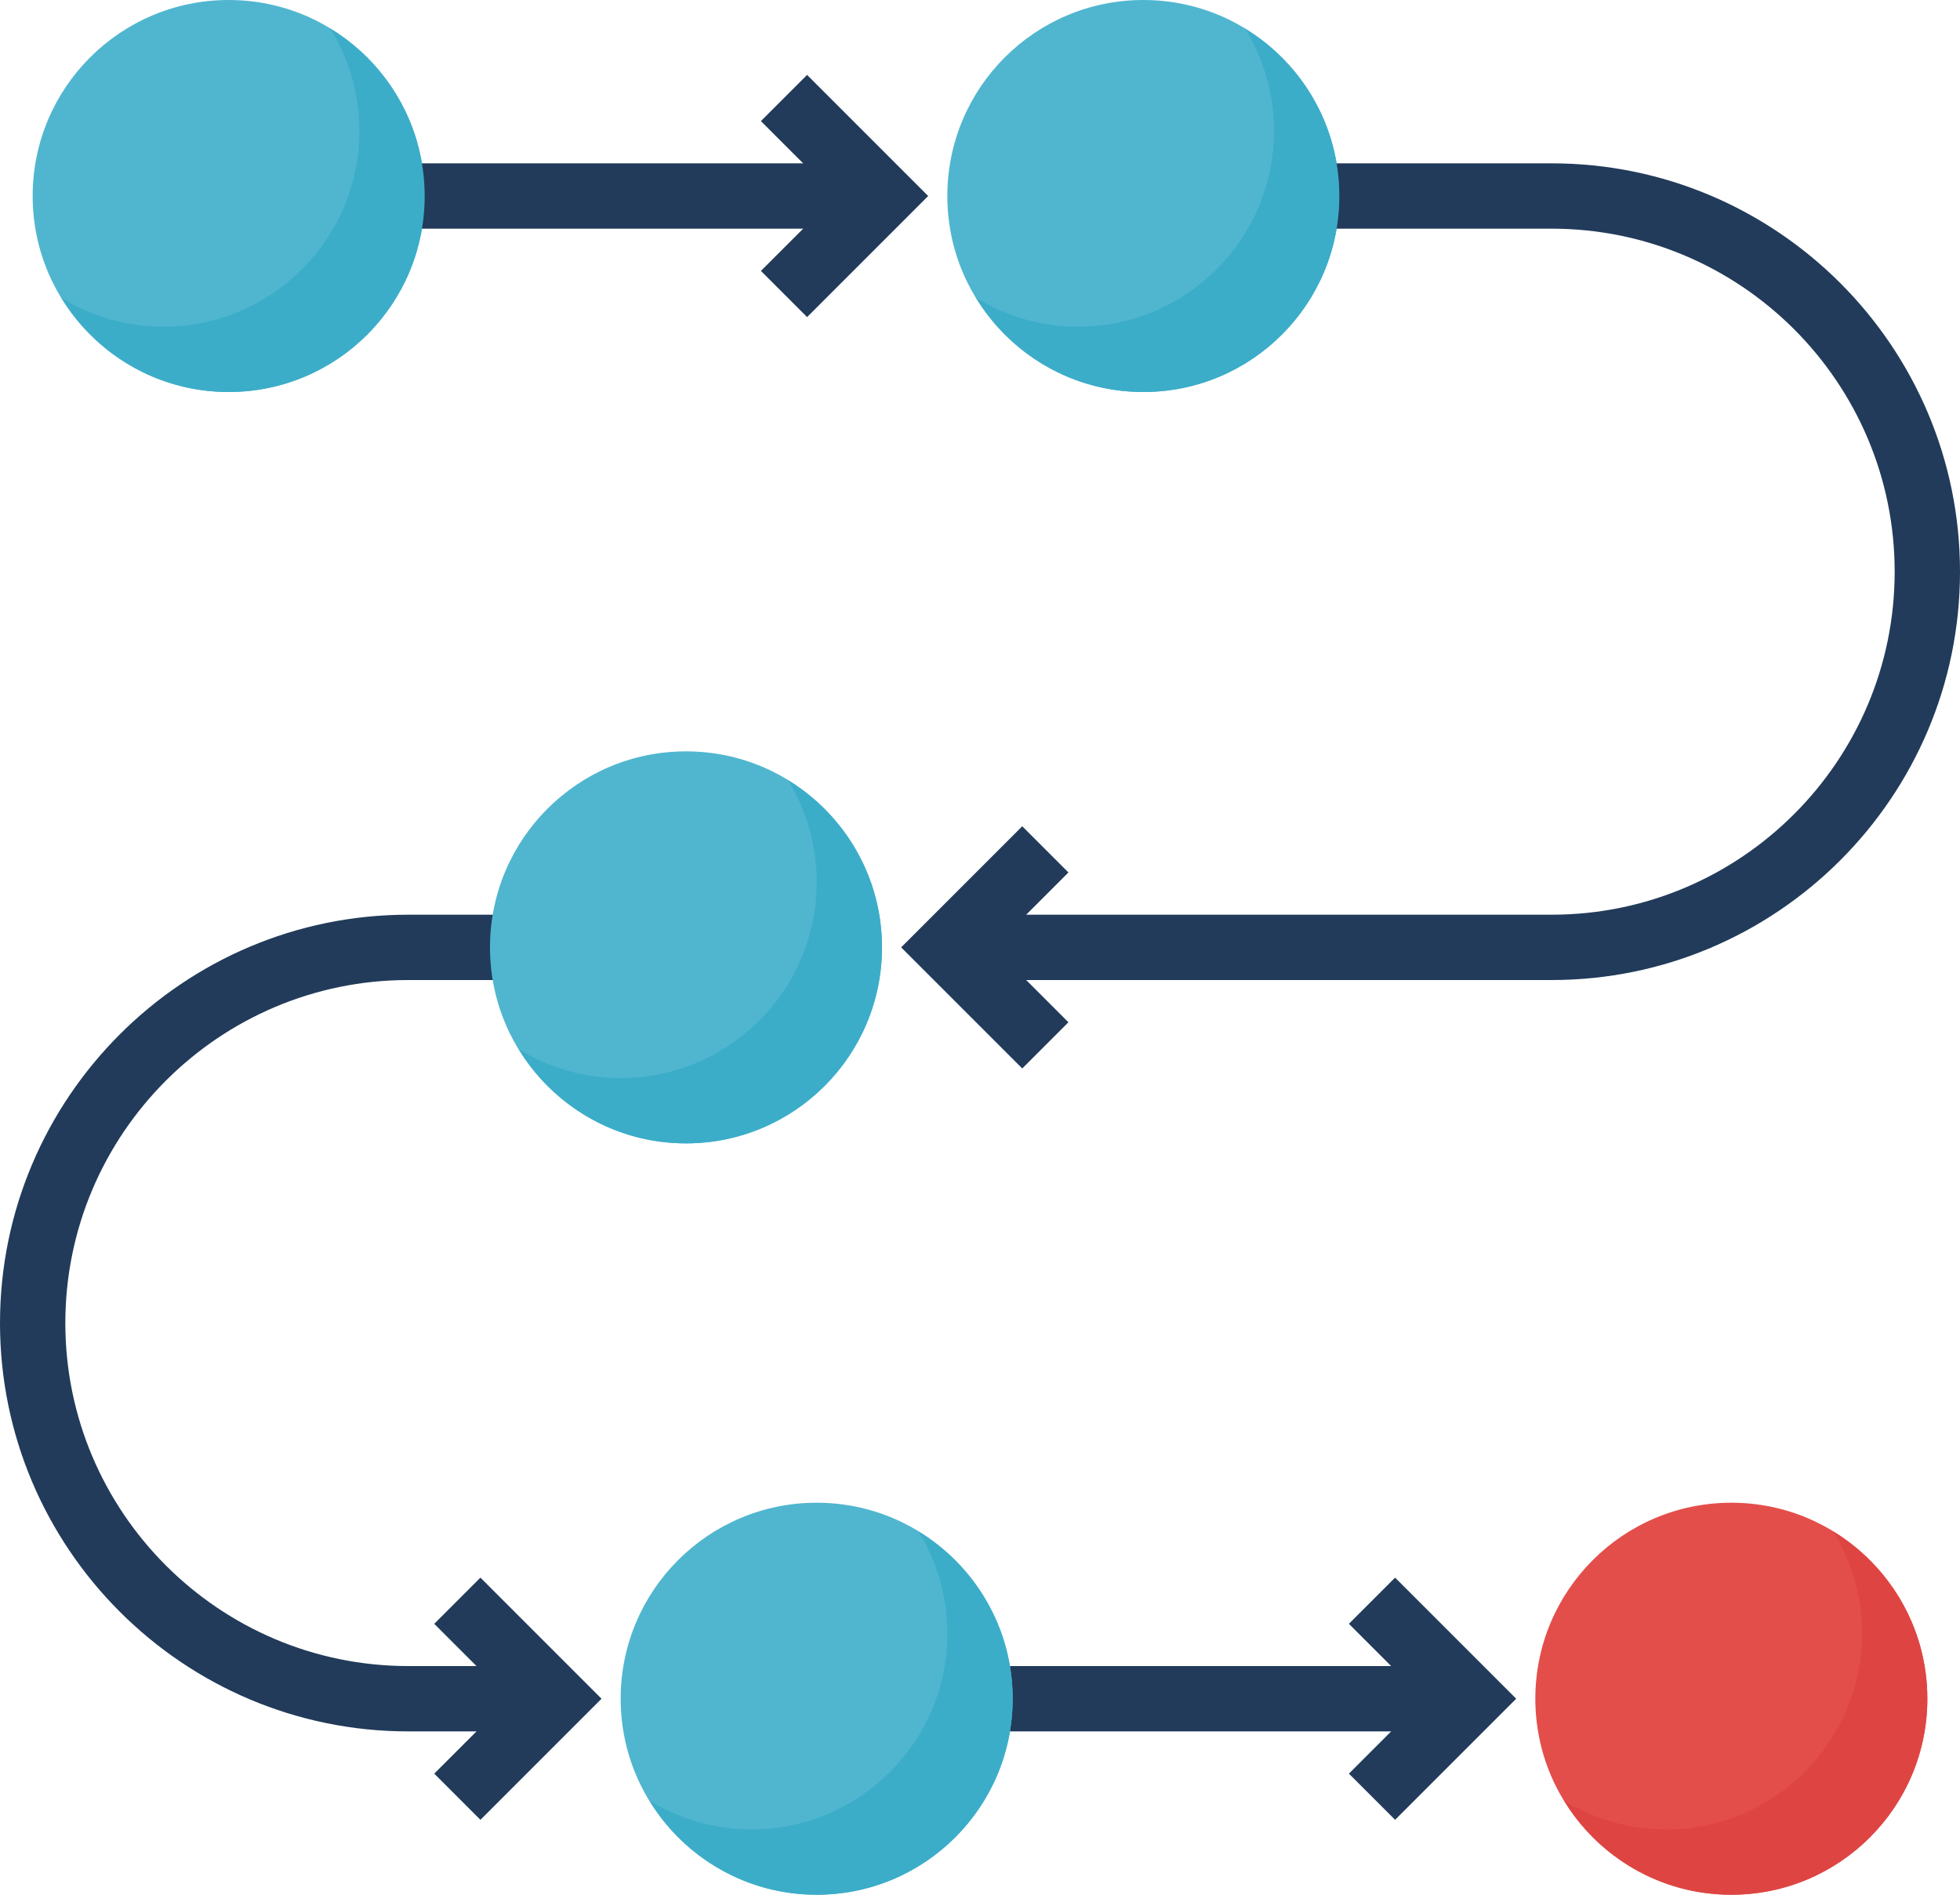 <?xml version="1.0" encoding="UTF-8"?><svg xmlns="http://www.w3.org/2000/svg" xmlns:xlink="http://www.w3.org/1999/xlink" height="58.0" preserveAspectRatio="xMidYMid meet" version="1.0" viewBox="2.0 3.0 60.0 58.0" width="60.0" zoomAndPan="magnify"><g id="change1_1"><circle cx="9" cy="9" fill="#50b6cf" r="6"/></g><g id="change1_2"><circle cx="37" cy="9" fill="#50b6cf" r="6"/></g><g id="change2_1"><path d="M14 8H29V10H14z" fill="#223b5a"/></g><g id="change2_2"><path d="M32 54H47V56H32z" fill="#223b5a"/></g><g id="change2_3"><path d="M49.5,33H31v-2h18.5C55.29,31,60,26.29,60,20.5S55.29,10,49.5,10H42V8h7.5 C56.393,8,62,13.607,62,20.5S56.393,33,49.5,33z" fill="#223b5a"/></g><g id="change2_4"><path d="M19,56h-4.5C7.607,56,2,50.393,2,43.5S7.607,31,14.5,31H18v2h-3.5 C8.71,33,4,37.71,4,43.5S8.71,54,14.5,54H19V56z" fill="#223b5a"/></g><g id="change1_3"><circle cx="27" cy="55" fill="#50b6cf" r="6"/></g><g id="change3_1"><circle cx="55" cy="55" fill="#e34e4b" r="6"/></g><g id="change1_4"><circle cx="23" cy="32" fill="#50b6cf" r="6"/></g><g id="change4_1"><path d="M12.119,3.881C12.674,4.791,13,5.856,13,7c0,3.314-2.686,6-6,6 c-1.144,0-2.209-0.326-3.119-0.881C4.935,13.844,6.83,15,9,15c3.314,0,6-2.686,6-6 C15,6.83,13.844,4.935,12.119,3.881z" fill="#3cadc9"/></g><g id="change4_2"><path d="M40.119,3.881C40.674,4.791,41,5.856,41,7c0,3.314-2.686,6-6,6 c-1.144,0-2.209-0.326-3.119-0.881C32.935,13.844,34.83,15,37,15c3.314,0,6-2.686,6-6 C43,6.83,41.844,4.935,40.119,3.881z" fill="#3cadc9"/></g><g id="change4_3"><path d="M30.119,49.881C30.674,50.791,31,51.856,31,53c0,3.314-2.686,6-6,6 c-1.144,0-2.209-0.326-3.119-0.881C22.935,59.844,24.83,61,27,61c3.314,0,6-2.686,6-6 C33,52.83,31.844,50.935,30.119,49.881z" fill="#3cadc9"/></g><g id="change5_1"><path d="M58.119,49.881C58.674,50.791,59,51.856,59,53c0,3.314-2.686,6-6,6 c-1.144,0-2.209-0.326-3.119-0.881C50.935,59.844,52.83,61,55,61c3.314,0,6-2.686,6-6 C61,52.83,59.844,50.935,58.119,49.881z" fill="#de4542"/></g><g id="change4_4"><path d="M26.119,26.881C26.674,27.791,27,28.856,27,30c0,3.314-2.686,6-6,6 c-1.144,0-2.209-0.326-3.119-0.881C18.935,36.844,20.83,38,23,38c3.314,0,6-2.686,6-6 C29,29.83,27.844,27.935,26.119,26.881z" fill="#3cadc9"/></g><g id="change2_5"><path d="M26.707 12.707L25.293 11.293 27.586 9 25.293 6.707 26.707 5.293 30.414 9z" fill="#223b5a"/></g><g id="change2_6"><path d="M33.293 35.707L29.586 32 33.293 28.293 34.707 29.707 32.414 32 34.707 34.293z" fill="#223b5a"/></g><g id="change2_7"><path d="M44.707 58.707L43.293 57.293 45.586 55 43.293 52.707 44.707 51.293 48.414 55z" fill="#223b5a"/></g><g id="change2_8"><path d="M16.707 58.707L15.293 57.293 17.586 55 15.293 52.707 16.707 51.293 20.414 55z" fill="#223b5a"/></g></svg>